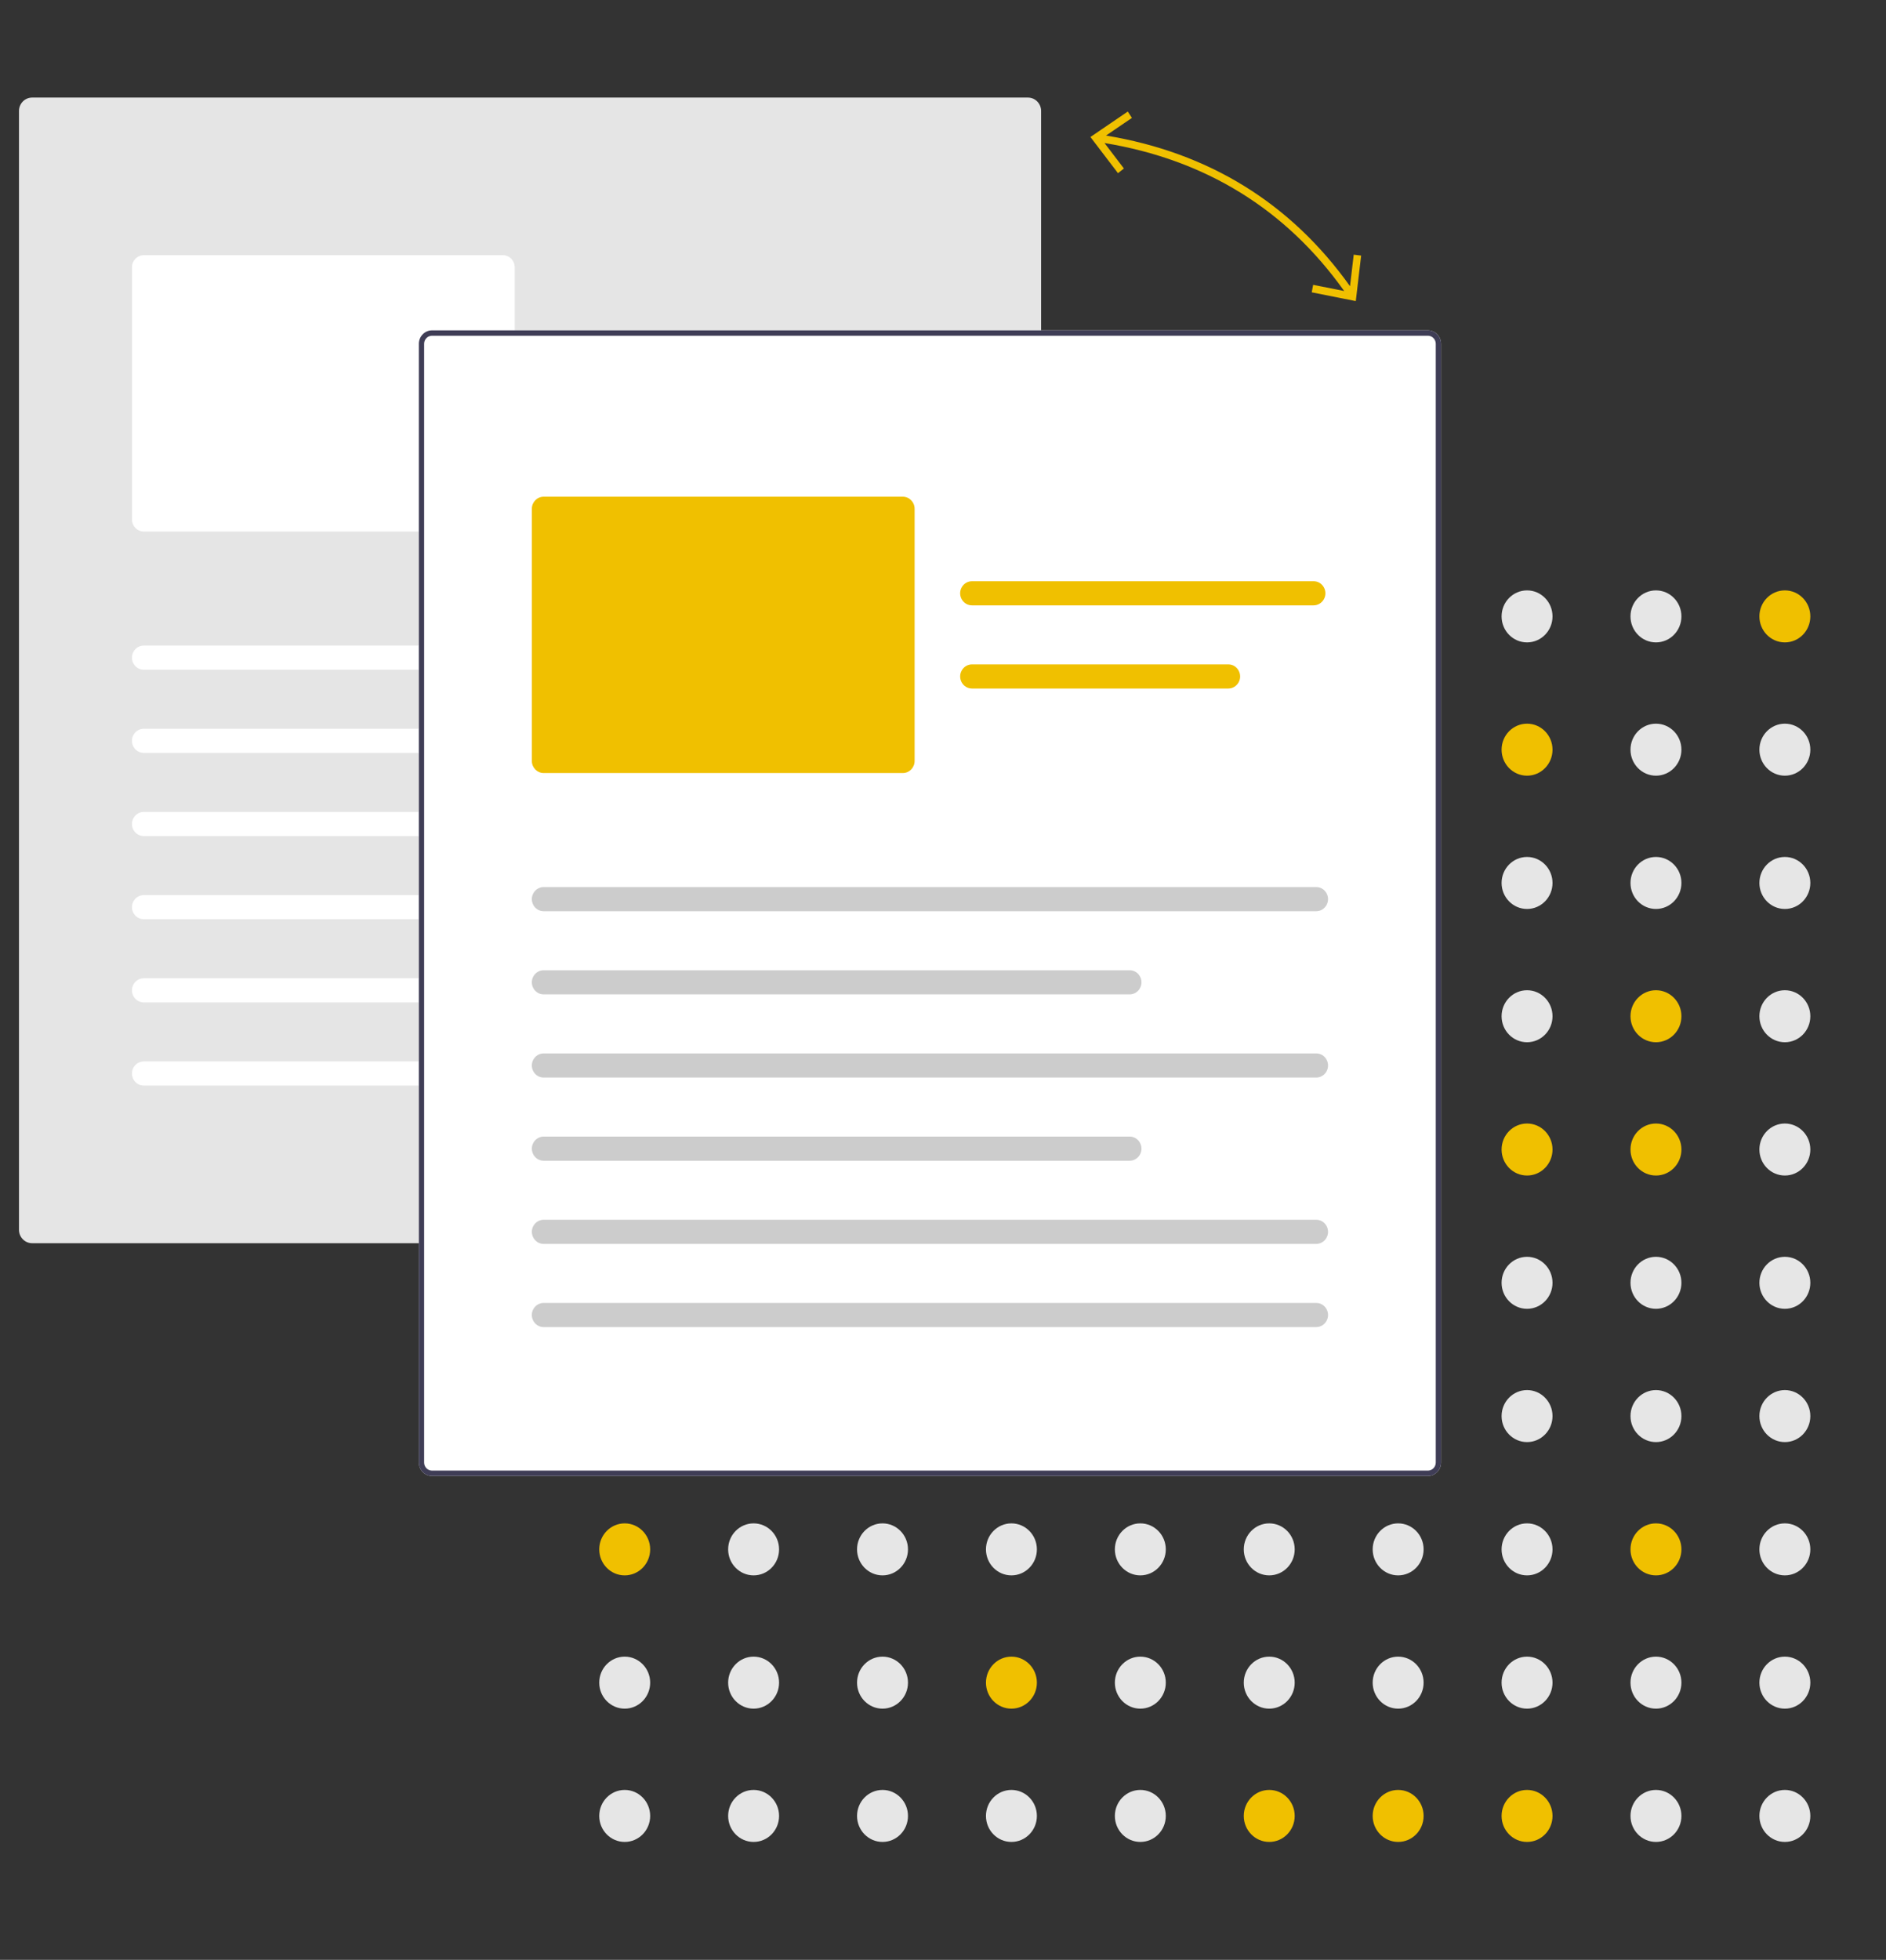 <?xml version="1.0" encoding="UTF-8"?> <svg xmlns="http://www.w3.org/2000/svg" width="439px" height="456px" viewBox="0 0 439 456"><rect x="0" y="0" width="439" height="456" fill="#333333" stroke="none"/><title>access-illo</title><title>dev-productivity</title><title>icon-share</title><title>product-img</title><title>fitness_stats</title><title>product-img</title><title>medicine</title><path fill="#ffb0b1"></path><title>product-img</title><title>fitness_stats</title><title>product-img</title><title>mobile_prototyping</title><title>product-img</title><title>fitness_stats</title><title>product-img</title><title>progressive_app</title><title>icon-access</title><title>icon-chat</title><title>nakamoto</title><path fill="none" stroke="#3f3d56" stroke-miterlimit="10" stroke-width="2"></path><path fill="none" stroke="#3f3d56" stroke-miterlimit="10" stroke-width="2"></path><title>icon-datastore</title><title>icon-notification</title><title>illustration-biometrics</title><g transform="matrix(1, 0, 0, 1, 1332.329, 258.155)" stroke="none" stroke-width="1" fill="none" fill-rule="evenodd"></g><g transform="matrix(1, 0, 0, 1, 1337.728, 314.866)" stroke="none" stroke-width="1" fill="none" fill-rule="evenodd"></g><g transform="matrix(1, 0, 0, 1, 1358.656, 294.056)" stroke="none" stroke-width="1" fill="none" fill-rule="evenodd"></g><g transform="matrix(1, 0, 0, 1, 1364.055, 350.767)" stroke="none" stroke-width="1" fill="none" fill-rule="evenodd"></g><g transform="matrix(1, 0, 0, 1, 1439.24, 203.356)" stroke="none" stroke-width="1" fill="none" fill-rule="evenodd"></g><g transform="matrix(1, 0, 0, 1, 1444.639, 260.067)" stroke="none" stroke-width="1" fill="none" fill-rule="evenodd"></g><title>icon-access</title><title>various-document</title><g transform="matrix(1, 0, 0, 1, 1184.367, 341.42)"></g><title>various-document</title><title>icon-access</title><title>various-document</title><g transform="matrix(1, 0, 0, 1, 1189.766, 398.131)"></g><title>various-document</title><title>icon-access</title><title>various-document</title><g transform="matrix(1, 0, 0, 1, 1235.059, 341.137)"></g><title>various-document</title><title>icon-access</title><title>various-document</title><g transform="matrix(1, 0, 0, 1, 1240.458, 397.848)"></g><title>various-document</title><title>sentiment_analysis</title><title>product-img</title><title>fitness_stats</title><title>product-img</title><title>medicine</title><path fill="#ffb0b1"></path><title>product-img</title><title>fitness_stats</title><title>product-img</title><title>sentiment_analysis</title><title>icon-share</title><title>product-img</title><title>fitness_stats</title><title>product-img</title><title>medicine</title><path fill="#ffb0b1"></path><title>product-img</title><title>fitness_stats</title><title>product-img</title><title>product-img</title><title>fitness_stats</title><title>product-img</title><title>medicine</title><path fill="#ffb0b1"></path><title>product-img</title><title>fitness_stats</title><title>product-img</title><title>icon-share</title><title>product-img</title><title>fitness_stats</title><title>product-img</title><title>medicine</title><path fill="#ffb0b1" transform="matrix(1, 0, 0, 1, 1656.33, -393.364)"></path><title>product-img</title><title>fitness_stats</title><title>product-img</title><title>mobile_prototyping</title><title>product-img</title><title>fitness_stats</title><title>product-img</title><title>progressive_app</title><title>icon-access</title><title>icon-chat</title><title>nakamoto</title><path fill="none" stroke="#3f3d56" stroke-miterlimit="10" stroke-width="2" transform="matrix(1, 0, 0, 1, 1656.33, -393.364)"></path><path fill="none" stroke="#3f3d56" stroke-miterlimit="10" stroke-width="2" transform="matrix(1, 0, 0, 1, 1656.33, -393.364)"></path><title>icon-datastore</title><title>icon-notification</title><title>illustration-biometrics</title><g transform="matrix(1, 0, 0, 1, 1725.969, 334.327)" stroke="none" stroke-width="1" fill="none" fill-rule="evenodd"></g><g transform="matrix(1, 0, 0, 1, 1731.368, 391.038)" stroke="none" stroke-width="1" fill="none" fill-rule="evenodd"></g><g transform="matrix(1, 0, 0, 1, 1752.296, 370.228)" stroke="none" stroke-width="1" fill="none" fill-rule="evenodd"></g><g transform="matrix(1, 0, 0, 1, 1757.695, 426.939)" stroke="none" stroke-width="1" fill="none" fill-rule="evenodd"></g><g transform="matrix(1, 0, 0, 1, 1832.881, 279.529)" stroke="none" stroke-width="1" fill="none" fill-rule="evenodd"></g><g transform="matrix(1, 0, 0, 1, 1838.279, 336.239)" stroke="none" stroke-width="1" fill="none" fill-rule="evenodd"></g><title>icon-access</title><title>various-document</title><g transform="matrix(1, 0, 0, 1, 1578.007, 417.592)"></g><title>various-document</title><title>icon-access</title><title>various-document</title><g transform="matrix(1, 0, 0, 1, 1583.406, 474.303)"></g><title>various-document</title><title>icon-access</title><title>various-document</title><g transform="matrix(1, 0, 0, 1, 1628.699, 417.309)"></g><title>various-document</title><title>icon-access</title><title>various-document</title><g transform="matrix(1, 0, 0, 1, 1634.098, 474.02)"></g><title>various-document</title><title>sentiment_analysis</title><title>product-img</title><title>fitness_stats</title><title>product-img</title><title>medicine</title><path fill="#ffb0b1" transform="matrix(1, 0, 0, 1, 1656.33, -393.364)"></path><title>product-img</title><title>fitness_stats</title><title>product-img</title><title>icon-share</title><title>product-img</title><title>fitness_stats</title><title>product-img</title><title>medicine</title><path fill="#ffb0b1" transform="matrix(1, 0, 0, 1, 1816.918, -460.529)"></path><title>product-img</title><title>fitness_stats</title><title>product-img</title><title>mobile_prototyping</title><title>product-img</title><title>fitness_stats</title><title>product-img</title><title>progressive_app</title><title>icon-access</title><title>icon-chat</title><title>nakamoto</title><path fill="none" stroke="#3f3d56" stroke-miterlimit="10" stroke-width="2" transform="matrix(1, 0, 0, 1, 1816.918, -460.529)"></path><path fill="none" stroke="#3f3d56" stroke-miterlimit="10" stroke-width="2" transform="matrix(1, 0, 0, 1, 1816.918, -460.529)"></path><title>icon-datastore</title><title>icon-notification</title><title>illustration-biometrics</title><g transform="matrix(1, 0, 0, 1, 1886.557, 267.162)" stroke="none" stroke-width="1" fill="none" fill-rule="evenodd"></g><g transform="matrix(1, 0, 0, 1, 1891.956, 323.873)" stroke="none" stroke-width="1" fill="none" fill-rule="evenodd"></g><g transform="matrix(1, 0, 0, 1, 1912.884, 303.063)" stroke="none" stroke-width="1" fill="none" fill-rule="evenodd"></g><g transform="matrix(1, 0, 0, 1, 1918.283, 359.774)" stroke="none" stroke-width="1" fill="none" fill-rule="evenodd"></g><g transform="matrix(1, 0, 0, 1, 1993.469, 212.363)" stroke="none" stroke-width="1" fill="none" fill-rule="evenodd"></g><g transform="matrix(1, 0, 0, 1, 1998.868, 269.074)" stroke="none" stroke-width="1" fill="none" fill-rule="evenodd"></g><title>icon-access</title><title>various-document</title><g transform="matrix(1, 0, 0, 1, 1738.595, 350.427)"></g><title>various-document</title><title>icon-access</title><title>various-document</title><g transform="matrix(1, 0, 0, 1, 1743.994, 407.137)"></g><title>various-document</title><title>icon-access</title><title>various-document</title><g transform="matrix(1, 0, 0, 1, 1789.287, 350.144)"></g><title>various-document</title><title>icon-access</title><title>various-document</title><g transform="matrix(1, 0, 0, 1, 1794.686, 406.854)"></g><title>various-document</title><title>sentiment_analysis</title><title>product-img</title><title>fitness_stats</title><title>product-img</title><title>medicine</title><path fill="#ffb0b1" transform="matrix(1, 0, 0, 1, 1816.918, -460.529)"></path><title>product-img</title><title>fitness_stats</title><title>product-img</title><title>nakamoto</title><path fill="none" stroke="#3f3d56" stroke-miterlimit="10" stroke-width="2"></path><path fill="none" stroke="#3f3d56" stroke-miterlimit="10" stroke-width="2"></path><title>link</title><title>dev-productivity</title><title>icon-share</title><title>product-img</title><title>fitness_stats</title><title>product-img</title><title>medicine</title><path fill="#ffb0b1" transform="matrix(1, 0, 0, 1, 1770.027, -341.726)"></path><title>product-img</title><title>fitness_stats</title><title>product-img</title><title>mobile_prototyping</title><title>product-img</title><title>fitness_stats</title><title>product-img</title><title>progressive_app</title><title>icon-access</title><title>icon-chat</title><title>nakamoto</title><path fill="none" stroke="#3f3d56" stroke-miterlimit="10" stroke-width="2" transform="matrix(1, 0, 0, 1, 1770.027, -341.726)"></path><path fill="none" stroke="#3f3d56" stroke-miterlimit="10" stroke-width="2" transform="matrix(1, 0, 0, 1, 1770.027, -341.726)"></path><title>icon-datastore</title><title>icon-notification</title><title>illustration-biometrics</title><g transform="matrix(1, 0, 0, 1, 1839.666, 385.965)" stroke="none" stroke-width="1" fill="none" fill-rule="evenodd"></g><g transform="matrix(1, 0, 0, 1, 1845.065, 442.676)" stroke="none" stroke-width="1" fill="none" fill-rule="evenodd"></g><g transform="matrix(1, 0, 0, 1, 1865.993, 421.867)" stroke="none" stroke-width="1" fill="none" fill-rule="evenodd"></g><g transform="matrix(1, 0, 0, 1, 1871.391, 478.577)" stroke="none" stroke-width="1" fill="none" fill-rule="evenodd"></g><g transform="matrix(1, 0, 0, 1, 1946.577, 331.167)" stroke="none" stroke-width="1" fill="none" fill-rule="evenodd"></g><g transform="matrix(1, 0, 0, 1, 1951.976, 387.877)" stroke="none" stroke-width="1" fill="none" fill-rule="evenodd"></g><title>icon-access</title><title>various-document</title><g transform="matrix(1, 0, 0, 1, 1691.704, 469.23)"></g><title>various-document</title><title>icon-access</title><title>various-document</title><g transform="matrix(1, 0, 0, 1, 1697.103, 525.941)"></g><title>various-document</title><title>icon-access</title><title>various-document</title><g transform="matrix(1, 0, 0, 1, 1742.396, 468.947)"></g><title>various-document</title><title>icon-access</title><title>various-document</title><g transform="matrix(1, 0, 0, 1, 1747.795, 525.658)"></g><title>various-document</title><title>sentiment_analysis</title><title>product-img</title><title>fitness_stats</title><title>product-img</title><title>medicine</title><path fill="#ffb0b1" transform="matrix(1, 0, 0, 1, 1770.027, -341.726)"></path><title>product-img</title><title>fitness_stats</title><title>product-img</title><title>sentiment_analysis</title><title>icon-share</title><title>product-img</title><title>fitness_stats</title><title>product-img</title><title>medicine</title><path fill="#ffb0b1" transform="matrix(1, 0, 0, 1, 104.02, -6.983)"></path><title>product-img</title><title>fitness_stats</title><title>product-img</title><circle cx="248.359" cy="184.286" r="6.813" fill="#e6e6e6" style="" transform="matrix(0.87, 0, 0, 0.888, -70.662, -20.229)"></circle><circle cx="282.848" cy="184.286" r="6.813" fill="#e6e6e6" style="" transform="matrix(0.87, 0, 0, 0.888, -70.662, -20.229)"></circle><circle cx="317.337" cy="184.286" r="6.813" fill="#e6e6e6" style="" transform="matrix(0.87, 0, 0, 0.888, -70.662, -20.229)"></circle><circle cx="351.826" cy="184.286" r="6.813" fill="#e6e6e6" style="" transform="matrix(0.87, 0, 0, 0.888, -70.662, -20.229)"></circle><circle cx="248.359" cy="219.208" r="6.813" fill="#e6e6e6" style="" transform="matrix(0.87, 0, 0, 0.888, -70.662, -20.229)"></circle><circle cx="282.848" cy="219.208" r="6.813" fill="#e6e6e6" style="" transform="matrix(0.87, 0, 0, 0.888, -70.662, -20.229)"></circle><circle cx="317.337" cy="219.208" r="6.813" fill="#e6e6e6" style="" transform="matrix(0.87, 0, 0, 0.888, -70.662, -20.229)"></circle><circle cx="351.826" cy="219.208" r="6.813" fill="#6c63ff" style="" transform="matrix(0.87, 0, 0, 0.888, -70.662, -20.229)"></circle><circle cx="248.359" cy="254.13" r="6.813" fill="#e6e6e6" style="" transform="matrix(0.87, 0, 0, 0.888, -70.662, -20.229)"></circle><circle cx="282.848" cy="254.13" r="6.813" fill="#e6e6e6" style="" transform="matrix(0.87, 0, 0, 0.888, -70.662, -20.229)"></circle><circle cx="317.337" cy="254.13" r="6.813" fill="#e6e6e6" style="" transform="matrix(0.87, 0, 0, 0.888, -70.662, -20.229)"></circle><circle cx="351.826" cy="254.13" r="6.813" fill="#e6e6e6" style="" transform="matrix(0.87, 0, 0, 0.888, -70.662, -20.229)"></circle><circle cx="248.359" cy="289.052" r="6.813" fill="#e6e6e6" style="" transform="matrix(0.87, 0, 0, 0.888, -70.662, -20.229)"></circle><circle cx="282.848" cy="289.052" r="6.813" fill="#e6e6e6" style="" transform="matrix(0.87, 0, 0, 0.888, -70.662, -20.229)"></circle><circle cx="317.337" cy="289.052" r="6.813" fill="#e6e6e6" style="" transform="matrix(0.87, 0, 0, 0.888, -70.662, -20.229)"></circle><circle cx="351.826" cy="289.052" r="6.813" fill="#e6e6e6" style="" transform="matrix(0.87, 0, 0, 0.888, -70.662, -20.229)"></circle><circle cx="248.359" cy="323.974" r="6.813" fill="#e6e6e6" style="" transform="matrix(0.87, 0, 0, 0.888, -70.662, -20.229)"></circle><circle cx="282.848" cy="323.974" r="6.813" fill="#6c63ff" style="" transform="matrix(0.87, 0, 0, 0.888, -70.662, -20.229)"></circle><circle cx="317.337" cy="323.974" r="6.813" fill="#e6e6e6" style="" transform="matrix(0.87, 0, 0, 0.888, -70.662, -20.229)"></circle><circle cx="351.826" cy="323.974" r="6.813" fill="#e6e6e6" style="" transform="matrix(0.87, 0, 0, 0.888, -70.662, -20.229)"></circle><circle cx="248.359" cy="358.896" r="6.813" fill="#e6e6e6" style="" transform="matrix(0.87, 0, 0, 0.888, -70.662, -20.229)"></circle><circle cx="282.848" cy="358.896" r="6.813" fill="#e6e6e6" style="" transform="matrix(0.87, 0, 0, 0.888, -70.662, -20.229)"></circle><circle cx="317.337" cy="358.896" r="6.813" fill="#e6e6e6" style="" transform="matrix(0.87, 0, 0, 0.888, -70.662, -20.229)"></circle><circle cx="351.826" cy="358.896" r="6.813" fill="#e6e6e6" style="" transform="matrix(0.87, 0, 0, 0.888, -70.662, -20.229)"></circle><path d="M 239.279 289.255 L 7.473 289.255 C 5.784 289.252 4.417 287.856 4.416 286.134 L 4.416 25.823 C 4.417 24.102 5.784 22.705 7.473 22.703 L 239.279 22.703 C 240.967 22.705 242.336 24.102 242.338 25.823 L 242.338 286.134 C 242.336 287.856 240.967 289.252 239.279 289.255 Z" fill="#e5e5e5" style=""></path><path d="M 117.058 123.674 L 33.467 123.674 C 31.948 123.672 30.717 122.416 30.716 120.866 L 30.716 62.187 C 30.717 60.636 31.948 59.379 33.467 59.378 L 117.058 59.378 C 118.578 59.379 119.809 60.636 119.81 62.187 L 119.81 120.866 C 119.809 122.416 118.578 123.672 117.058 123.674 Z" fill="#fff" style=""></path><path d="M 213.285 155.823 L 33.467 155.823 C 31.349 155.823 30.024 153.482 31.084 151.61 C 31.576 150.74 32.483 150.204 33.467 150.204 L 213.285 150.204 C 215.405 150.204 216.729 152.545 215.668 154.418 C 215.177 155.288 214.269 155.823 213.285 155.823 Z" fill="#fff" style=""></path><path d="M 169.86 175.174 L 33.467 175.174 C 31.349 175.174 30.024 172.833 31.084 170.961 C 31.575 170.091 32.483 169.556 33.467 169.556 L 169.86 169.556 C 171.978 169.556 173.303 171.898 172.244 173.77 C 171.751 174.64 170.843 175.174 169.86 175.174 Z" fill="#fff" style=""></path><path d="M 212.673 84.658 L 133.162 84.658 C 131.044 84.655 129.723 82.312 130.786 80.442 C 131.277 79.576 132.183 79.043 133.162 79.041 L 212.673 79.041 C 214.792 79.041 216.117 81.382 215.058 83.254 C 214.565 84.123 213.658 84.658 212.673 84.658 Z" fill="#fff" style=""></path><path d="M 192.831 104.01 L 133.162 104.01 C 131.044 104.006 129.723 101.663 130.786 99.793 C 131.277 98.928 132.183 98.394 133.162 98.392 L 192.831 98.392 C 194.95 98.395 196.269 100.739 195.207 102.611 C 194.715 103.476 193.81 104.009 192.831 104.01 Z" fill="#fff" style=""></path><path d="M 213.285 194.527 L 33.467 194.527 C 31.349 194.527 30.024 192.185 31.084 190.312 C 31.576 189.442 32.483 188.907 33.467 188.907 L 213.285 188.907 C 215.405 188.907 216.729 191.25 215.668 193.123 C 215.177 193.991 214.269 194.527 213.285 194.527 Z" fill="#fff" style=""></path><path d="M 169.86 213.878 L 33.467 213.878 C 31.349 213.874 30.028 211.53 31.092 209.659 C 31.583 208.795 32.489 208.261 33.467 208.259 L 169.86 208.259 C 171.978 208.259 173.303 210.6 172.244 212.473 C 171.751 213.343 170.843 213.878 169.86 213.878 Z" fill="#fff" style=""></path><path d="M 213.285 233.229 L 33.467 233.229 C 31.349 233.225 30.028 230.882 31.092 229.012 C 31.583 228.147 32.489 227.613 33.467 227.611 L 213.285 227.611 C 215.405 227.614 216.725 229.958 215.662 231.829 C 215.171 232.694 214.266 233.228 213.285 233.229 Z" fill="#fff" style=""></path><path d="M 213.285 252.581 L 33.467 252.581 C 31.349 252.581 30.024 250.24 31.084 248.367 C 31.576 247.498 32.483 246.963 33.467 246.963 L 213.285 246.963 C 215.405 246.963 216.729 249.303 215.668 251.176 C 215.177 252.046 214.269 252.581 213.285 252.581 Z" fill="#fff" style=""></path><circle cx="386.315" cy="184.286" r="6.813" fill="#e6e6e6" style="" transform="matrix(0.87, 0, 0, 0.888, -70.662, -20.229)"></circle><circle cx="420.804" cy="184.286" r="6.813" fill="#e6e6e6" style="" transform="matrix(0.87, 0, 0, 0.888, -70.662, -20.229)"></circle><circle cx="455.293" cy="184.286" r="6.813" fill="#e6e6e6" style="" transform="matrix(0.87, 0, 0, 0.888, -70.662, -20.229)"></circle><circle cx="386.315" cy="219.208" r="6.813" fill="#e6e6e6" style="" transform="matrix(0.87, 0, 0, 0.888, -70.662, -20.229)"></circle><circle cx="420.804" cy="219.208" r="6.813" fill="#e6e6e6" style="" transform="matrix(0.87, 0, 0, 0.888, -70.662, -20.229)"></circle><circle cx="455.293" cy="219.208" r="6.813" fill="#e6e6e6" style="" transform="matrix(0.87, 0, 0, 0.888, -70.662, -20.229)"></circle><circle cx="386.315" cy="254.13" r="6.813" fill="#e6e6e6" style="" transform="matrix(0.87, 0, 0, 0.888, -70.662, -20.229)"></circle><circle cx="420.804" cy="254.13" r="6.813" fill="#e6e6e6" style="" transform="matrix(0.87, 0, 0, 0.888, -70.662, -20.229)"></circle><circle cx="455.293" cy="254.13" r="6.813" fill="#e6e6e6" style="" transform="matrix(0.87, 0, 0, 0.888, -70.662, -20.229)"></circle><circle cx="386.315" cy="289.052" r="6.813" fill="#e6e6e6" style="" transform="matrix(0.87, 0, 0, 0.888, -70.662, -20.229)"></circle><circle cx="420.804" cy="289.052" r="6.813" fill="#e6e6e6" style="" transform="matrix(0.87, 0, 0, 0.888, -70.662, -20.229)"></circle><circle cx="455.293" cy="289.052" r="6.813" fill="#e6e6e6" style="" transform="matrix(0.87, 0, 0, 0.888, -70.662, -20.229)"></circle><circle cx="386.315" cy="323.974" r="6.813" fill="#e6e6e6" style="" transform="matrix(0.87, 0, 0, 0.888, -70.662, -20.229)"></circle><circle cx="420.804" cy="323.974" r="6.813" fill="#e6e6e6" style="" transform="matrix(0.87, 0, 0, 0.888, -70.662, -20.229)"></circle><circle cx="455.293" cy="323.974" r="6.813" fill="#e6e6e6" style="" transform="matrix(0.87, 0, 0, 0.888, -70.662, -20.229)"></circle><circle cx="386.315" cy="358.896" r="6.813" fill="#e6e6e6" style="" transform="matrix(0.87, 0, 0, 0.888, -70.662, -20.229)"></circle><circle cx="420.804" cy="358.896" r="6.813" fill="#e6e6e6" style="" transform="matrix(0.87, 0, 0, 0.888, -70.662, -20.229)"></circle><circle cx="455.293" cy="358.896" r="6.813" fill="#e6e6e6" style="" transform="matrix(0.87, 0, 0, 0.888, -70.662, -20.229)"></circle><circle cx="248.359" cy="393.818" r="6.813" fill="#e6e6e6" style="" transform="matrix(0.87, 0, 0, 0.888, -70.662, -20.229)"></circle><circle cx="282.848" cy="393.818" r="6.813" fill="#e6e6e6" style="" transform="matrix(0.87, 0, 0, 0.888, -70.662, -20.229)"></circle><circle cx="317.337" cy="393.818" r="6.813" fill="#6c63ff" style="" transform="matrix(0.87, 0, 0, 0.888, -70.662, -20.229)"></circle><circle cx="351.826" cy="393.818" r="6.813" fill="#e6e6e6" style="" transform="matrix(0.87, 0, 0, 0.888, -70.662, -20.229)"></circle><circle cx="386.315" cy="393.818" r="6.813" fill="#e6e6e6" style="" transform="matrix(0.87, 0, 0, 0.888, -70.662, -20.229)"></circle><circle cx="420.804" cy="393.818" r="6.813" fill="#e6e6e6" style="" transform="matrix(0.87, 0, 0, 0.888, -70.662, -20.229)"></circle><circle cx="455.293" cy="393.818" r="6.813" fill="#e6e6e6" style="" transform="matrix(0.87, 0, 0, 0.888, -70.662, -20.229)"></circle><path d="M 332.364 343.417 L 100.558 343.417 C 98.869 343.415 97.501 342.018 97.499 340.295 L 97.499 79.985 C 97.501 78.263 98.869 76.865 100.558 76.864 L 332.364 76.864 C 334.052 76.865 335.42 78.263 335.421 79.985 L 335.421 340.295 C 335.42 342.018 334.052 343.415 332.364 343.417 Z" fill="#fff" style=""></path><path d="M 332.364 343.417 L 100.558 343.417 C 98.869 343.415 97.501 342.018 97.499 340.295 L 97.499 79.985 C 97.501 78.263 98.869 76.865 100.558 76.864 L 332.364 76.864 C 334.052 76.865 335.42 78.263 335.421 79.985 L 335.421 340.295 C 335.42 342.018 334.052 343.415 332.364 343.417 Z M 100.558 78.113 C 99.545 78.114 98.724 78.951 98.723 79.985 L 98.723 340.295 C 98.724 341.329 99.545 342.166 100.558 342.167 L 332.364 342.167 C 333.376 342.166 334.196 341.329 334.199 340.295 L 334.199 79.985 C 334.196 78.951 333.376 78.114 332.364 78.113 L 100.558 78.113 Z" fill="#3f3d56" style=""></path><path d="M 210.143 179.865 L 126.551 179.865 C 125.032 179.863 123.801 178.605 123.799 177.055 L 123.799 118.377 C 123.801 116.825 125.032 115.57 126.551 115.567 L 210.143 115.567 C 211.663 115.57 212.893 116.825 212.894 118.377 L 212.894 177.055 C 212.893 178.605 211.663 179.863 210.143 179.865 Z" style="fill: rgb(240, 192, 0);"></path><path d="M 306.37 212.014 L 126.551 212.014 C 124.433 212.014 123.108 209.672 124.168 207.799 C 124.66 206.931 125.568 206.395 126.551 206.395 L 306.37 206.395 C 308.488 206.395 309.813 208.735 308.753 210.609 C 308.261 211.479 307.354 212.014 306.37 212.014 Z" fill="#ccc" style=""></path><path d="M 262.944 231.364 L 126.551 231.364 C 124.433 231.364 123.108 229.023 124.168 227.151 C 124.659 226.282 125.568 225.747 126.551 225.747 L 262.944 225.747 C 265.062 225.747 266.386 228.086 265.329 229.96 C 264.835 230.829 263.926 231.364 262.944 231.364 Z" fill="#ccc" style=""></path><path d="M 305.758 140.849 L 226.247 140.849 C 224.127 140.849 222.803 138.508 223.862 136.636 C 224.354 135.767 225.263 135.232 226.247 135.232 L 305.758 135.232 C 307.877 135.232 309.201 137.572 308.142 139.444 C 307.649 140.313 306.742 140.849 305.758 140.849 Z" style="fill: rgb(240, 192, 0);"></path><path d="M 285.915 160.201 L 226.247 160.201 C 224.127 160.197 222.807 157.854 223.87 155.983 C 224.361 155.117 225.266 154.585 226.247 154.583 L 285.915 154.583 C 288.034 154.586 289.352 156.929 288.291 158.8 C 287.799 159.665 286.894 160.198 285.915 160.201 Z" style="fill: rgb(240, 192, 0);"></path><path d="M 306.37 250.715 L 126.551 250.715 C 124.433 250.715 123.108 248.376 124.168 246.503 C 124.66 245.633 125.568 245.097 126.551 245.097 L 306.37 245.097 C 308.488 245.097 309.813 247.44 308.753 249.312 C 308.261 250.181 307.354 250.715 306.37 250.715 Z" fill="#ccc" style=""></path><path d="M 262.944 270.068 L 126.551 270.068 C 124.433 270.064 123.111 267.721 124.175 265.849 C 124.666 264.985 125.571 264.451 126.551 264.449 L 262.944 264.449 C 265.062 264.449 266.386 266.791 265.329 268.664 C 264.835 269.532 263.926 270.068 262.944 270.068 Z" fill="#ccc" style=""></path><path d="M 306.37 289.42 L 126.551 289.42 C 124.433 289.416 123.111 287.072 124.175 285.2 C 124.666 284.336 125.571 283.803 126.551 283.802 L 306.37 283.802 C 308.488 283.802 309.813 286.142 308.753 288.014 C 308.261 288.884 307.354 289.42 306.37 289.42 Z" fill="#ccc" style=""></path><path d="M 306.37 308.771 L 126.551 308.771 C 124.433 308.771 123.108 306.429 124.168 304.557 C 124.66 303.688 125.568 303.153 126.551 303.153 L 306.37 303.153 C 308.488 303.153 309.813 305.494 308.753 307.366 C 308.261 308.236 307.354 308.771 306.37 308.771 Z" fill="#ccc" style=""></path><path d="M 315.101 59.255 L 314.238 66.594 C 300.456 47.268 281.364 35.484 257.442 31.54 L 263.476 27.434 L 262.508 25.955 L 253.817 31.876 L 260.233 40.294 L 261.609 39.202 L 257.092 33.28 C 280.608 37.14 299.364 48.715 312.883 67.711 L 305.659 66.274 L 305.327 68.017 L 315.585 70.056 L 316.83 59.468 L 315.101 59.255 Z" style="fill: rgb(240, 192, 0);"></path><circle cx="489.782" cy="184.286" r="6.813" fill="#e6e6e6" style="" transform="matrix(0.87, 0, 0, 0.888, -70.662, -20.229)"></circle><circle cx="524.271" cy="184.286" r="6.813" fill="#e6e6e6" style="" transform="matrix(0.87, 0, 0, 0.888, -70.662, -20.229)"></circle><circle cx="558.76" cy="184.286" r="6.813" style="fill: rgb(240, 192, 0);" transform="matrix(0.87, 0, 0, 0.888, -70.662, -20.229)"></circle><circle cx="489.782" cy="219.208" r="6.813" style="fill: rgb(240, 192, 0);" transform="matrix(0.87, 0, 0, 0.888, -70.662, -20.229)"></circle><circle cx="524.271" cy="219.208" r="6.813" fill="#e6e6e6" style="" transform="matrix(0.87, 0, 0, 0.888, -70.662, -20.229)"></circle><circle cx="558.76" cy="219.208" r="6.813" fill="#e6e6e6" style="" transform="matrix(0.87, 0, 0, 0.888, -70.662, -20.229)"></circle><circle cx="489.782" cy="254.13" r="6.813" fill="#e6e6e6" style="" transform="matrix(0.87, 0, 0, 0.888, -70.662, -20.229)"></circle><circle cx="524.271" cy="254.13" r="6.813" fill="#e6e6e6" style="" transform="matrix(0.87, 0, 0, 0.888, -70.662, -20.229)"></circle><circle cx="558.76" cy="254.13" r="6.813" fill="#e6e6e6" style="" transform="matrix(0.87, 0, 0, 0.888, -70.662, -20.229)"></circle><circle cx="489.782" cy="289.052" r="6.813" fill="#e6e6e6" style="" transform="matrix(0.87, 0, 0, 0.888, -70.662, -20.229)"></circle><circle cx="524.271" cy="289.052" r="6.813" style="fill: rgb(240, 192, 0);" transform="matrix(0.87, 0, 0, 0.888, -70.662, -20.229)"></circle><circle cx="558.76" cy="289.052" r="6.813" fill="#e6e6e6" style="" transform="matrix(0.87, 0, 0, 0.888, -70.662, -20.229)"></circle><circle cx="489.782" cy="323.974" r="6.813" style="fill: rgb(240, 192, 0);" transform="matrix(0.87, 0, 0, 0.888, -70.662, -20.229)"></circle><circle cx="524.271" cy="323.974" r="6.813" style="fill: rgb(240, 192, 0);" transform="matrix(0.87, 0, 0, 0.888, -70.662, -20.229)"></circle><circle cx="558.76" cy="323.974" r="6.813" fill="#e6e6e6" style="" transform="matrix(0.87, 0, 0, 0.888, -70.662, -20.229)"></circle><circle cx="489.782" cy="358.896" r="6.813" fill="#e6e6e6" style="" transform="matrix(0.87, 0, 0, 0.888, -70.662, -20.229)"></circle><circle cx="524.271" cy="358.896" r="6.813" fill="#e6e6e6" style="" transform="matrix(0.87, 0, 0, 0.888, -70.662, -20.229)"></circle><circle cx="558.76" cy="358.896" r="6.813" fill="#e6e6e6" style="" transform="matrix(0.87, 0, 0, 0.888, -70.662, -20.229)"></circle><circle cx="489.782" cy="393.818" r="6.813" fill="#e6e6e6" style="" transform="matrix(0.87, 0, 0, 0.888, -70.662, -20.229)"></circle><circle cx="524.271" cy="393.818" r="6.813" fill="#e6e6e6" style="" transform="matrix(0.87, 0, 0, 0.888, -70.662, -20.229)"></circle><circle cx="558.76" cy="393.818" r="6.813" fill="#e6e6e6" style="" transform="matrix(0.87, 0, 0, 0.888, -70.662, -20.229)"></circle><circle cx="248.359" cy="428.74" r="6.813" style="fill: rgb(240, 192, 0);" transform="matrix(0.87, 0, 0, 0.888, -70.662, -20.229)"></circle><circle cx="282.848" cy="428.74" r="6.813" fill="#e6e6e6" style="" transform="matrix(0.87, 0, 0, 0.888, -70.662, -20.229)"></circle><circle cx="317.337" cy="428.74" r="6.813" fill="#e6e6e6" style="" transform="matrix(0.87, 0, 0, 0.888, -70.662, -20.229)"></circle><circle cx="351.826" cy="428.74" r="6.813" fill="#e6e6e6" style="" transform="matrix(0.87, 0, 0, 0.888, -70.662, -20.229)"></circle><circle cx="386.315" cy="428.74" r="6.813" fill="#e6e6e6" style="" transform="matrix(0.87, 0, 0, 0.888, -70.662, -20.229)"></circle><circle cx="420.804" cy="428.74" r="6.813" fill="#e6e6e6" style="" transform="matrix(0.87, 0, 0, 0.888, -70.662, -20.229)"></circle><circle cx="455.293" cy="428.74" r="6.813" fill="#e6e6e6" style="" transform="matrix(0.87, 0, 0, 0.888, -70.662, -20.229)"></circle><circle cx="489.782" cy="428.74" r="6.813" fill="#e6e6e6" style="" transform="matrix(0.87, 0, 0, 0.888, -70.662, -20.229)"></circle><circle cx="524.271" cy="428.74" r="6.813" style="fill: rgb(240, 192, 0);" transform="matrix(0.87, 0, 0, 0.888, -70.662, -20.229)"></circle><circle cx="558.76" cy="428.74" r="6.813" fill="#e6e6e6" style="" transform="matrix(0.87, 0, 0, 0.888, -70.662, -20.229)"></circle><circle cx="248.359" cy="463.662" r="6.813" fill="#e6e6e6" style="" transform="matrix(0.87, 0, 0, 0.888, -70.662, -20.229)"></circle><circle cx="282.848" cy="463.662" r="6.813" fill="#e6e6e6" style="" transform="matrix(0.87, 0, 0, 0.888, -70.662, -20.229)"></circle><circle cx="317.337" cy="463.662" r="6.813" fill="#e6e6e6" style="" transform="matrix(0.87, 0, 0, 0.888, -70.662, -20.229)"></circle><circle cx="351.826" cy="463.662" r="6.813" style="fill: rgb(240, 192, 0);" transform="matrix(0.87, 0, 0, 0.888, -70.662, -20.229)"></circle><circle cx="386.315" cy="463.662" r="6.813" fill="#e6e6e6" style="" transform="matrix(0.87, 0, 0, 0.888, -70.662, -20.229)"></circle><circle cx="420.804" cy="463.662" r="6.813" fill="#e6e6e6" style="" transform="matrix(0.87, 0, 0, 0.888, -70.662, -20.229)"></circle><circle cx="455.293" cy="463.662" r="6.813" fill="#e6e6e6" style="" transform="matrix(0.87, 0, 0, 0.888, -70.662, -20.229)"></circle><circle cx="489.782" cy="463.662" r="6.813" fill="#e6e6e6" style="" transform="matrix(0.87, 0, 0, 0.888, -70.662, -20.229)"></circle><circle cx="524.271" cy="463.662" r="6.813" fill="#e6e6e6" style="" transform="matrix(0.87, 0, 0, 0.888, -70.662, -20.229)"></circle><circle cx="558.76" cy="463.662" r="6.813" fill="#e6e6e6" style="" transform="matrix(0.87, 0, 0, 0.888, -70.662, -20.229)"></circle><circle cx="248.359" cy="498.584" r="6.813" fill="#e6e6e6" style="" transform="matrix(0.87, 0, 0, 0.888, -70.662, -20.229)"></circle><circle cx="282.848" cy="498.584" r="6.813" fill="#e6e6e6" style="" transform="matrix(0.87, 0, 0, 0.888, -70.662, -20.229)"></circle><circle cx="317.337" cy="498.584" r="6.813" fill="#e6e6e6" style="" transform="matrix(0.87, 0, 0, 0.888, -70.662, -20.229)"></circle><circle cx="351.826" cy="498.584" r="6.813" fill="#e6e6e6" style="" transform="matrix(0.87, 0, 0, 0.888, -70.662, -20.229)"></circle><circle cx="386.315" cy="498.584" r="6.813" fill="#e6e6e6" style="" transform="matrix(0.87, 0, 0, 0.888, -70.662, -20.229)"></circle><circle cx="420.804" cy="498.584" r="6.813" style="fill: rgb(240, 192, 0);" transform="matrix(0.87, 0, 0, 0.888, -70.662, -20.229)"></circle><circle cx="455.293" cy="498.584" r="6.813" style="fill: rgb(240, 192, 0);" transform="matrix(0.87, 0, 0, 0.888, -70.662, -20.229)"></circle><circle cx="489.782" cy="498.584" r="6.813" style="fill: rgb(240, 192, 0);" transform="matrix(0.87, 0, 0, 0.888, -70.662, -20.229)"></circle><circle cx="524.271" cy="498.584" r="6.813" fill="#e6e6e6" style="" transform="matrix(0.87, 0, 0, 0.888, -70.662, -20.229)"></circle><circle cx="558.76" cy="498.584" r="6.813" fill="#e6e6e6" style="" transform="matrix(0.87, 0, 0, 0.888, -70.662, -20.229)"></circle></svg> 